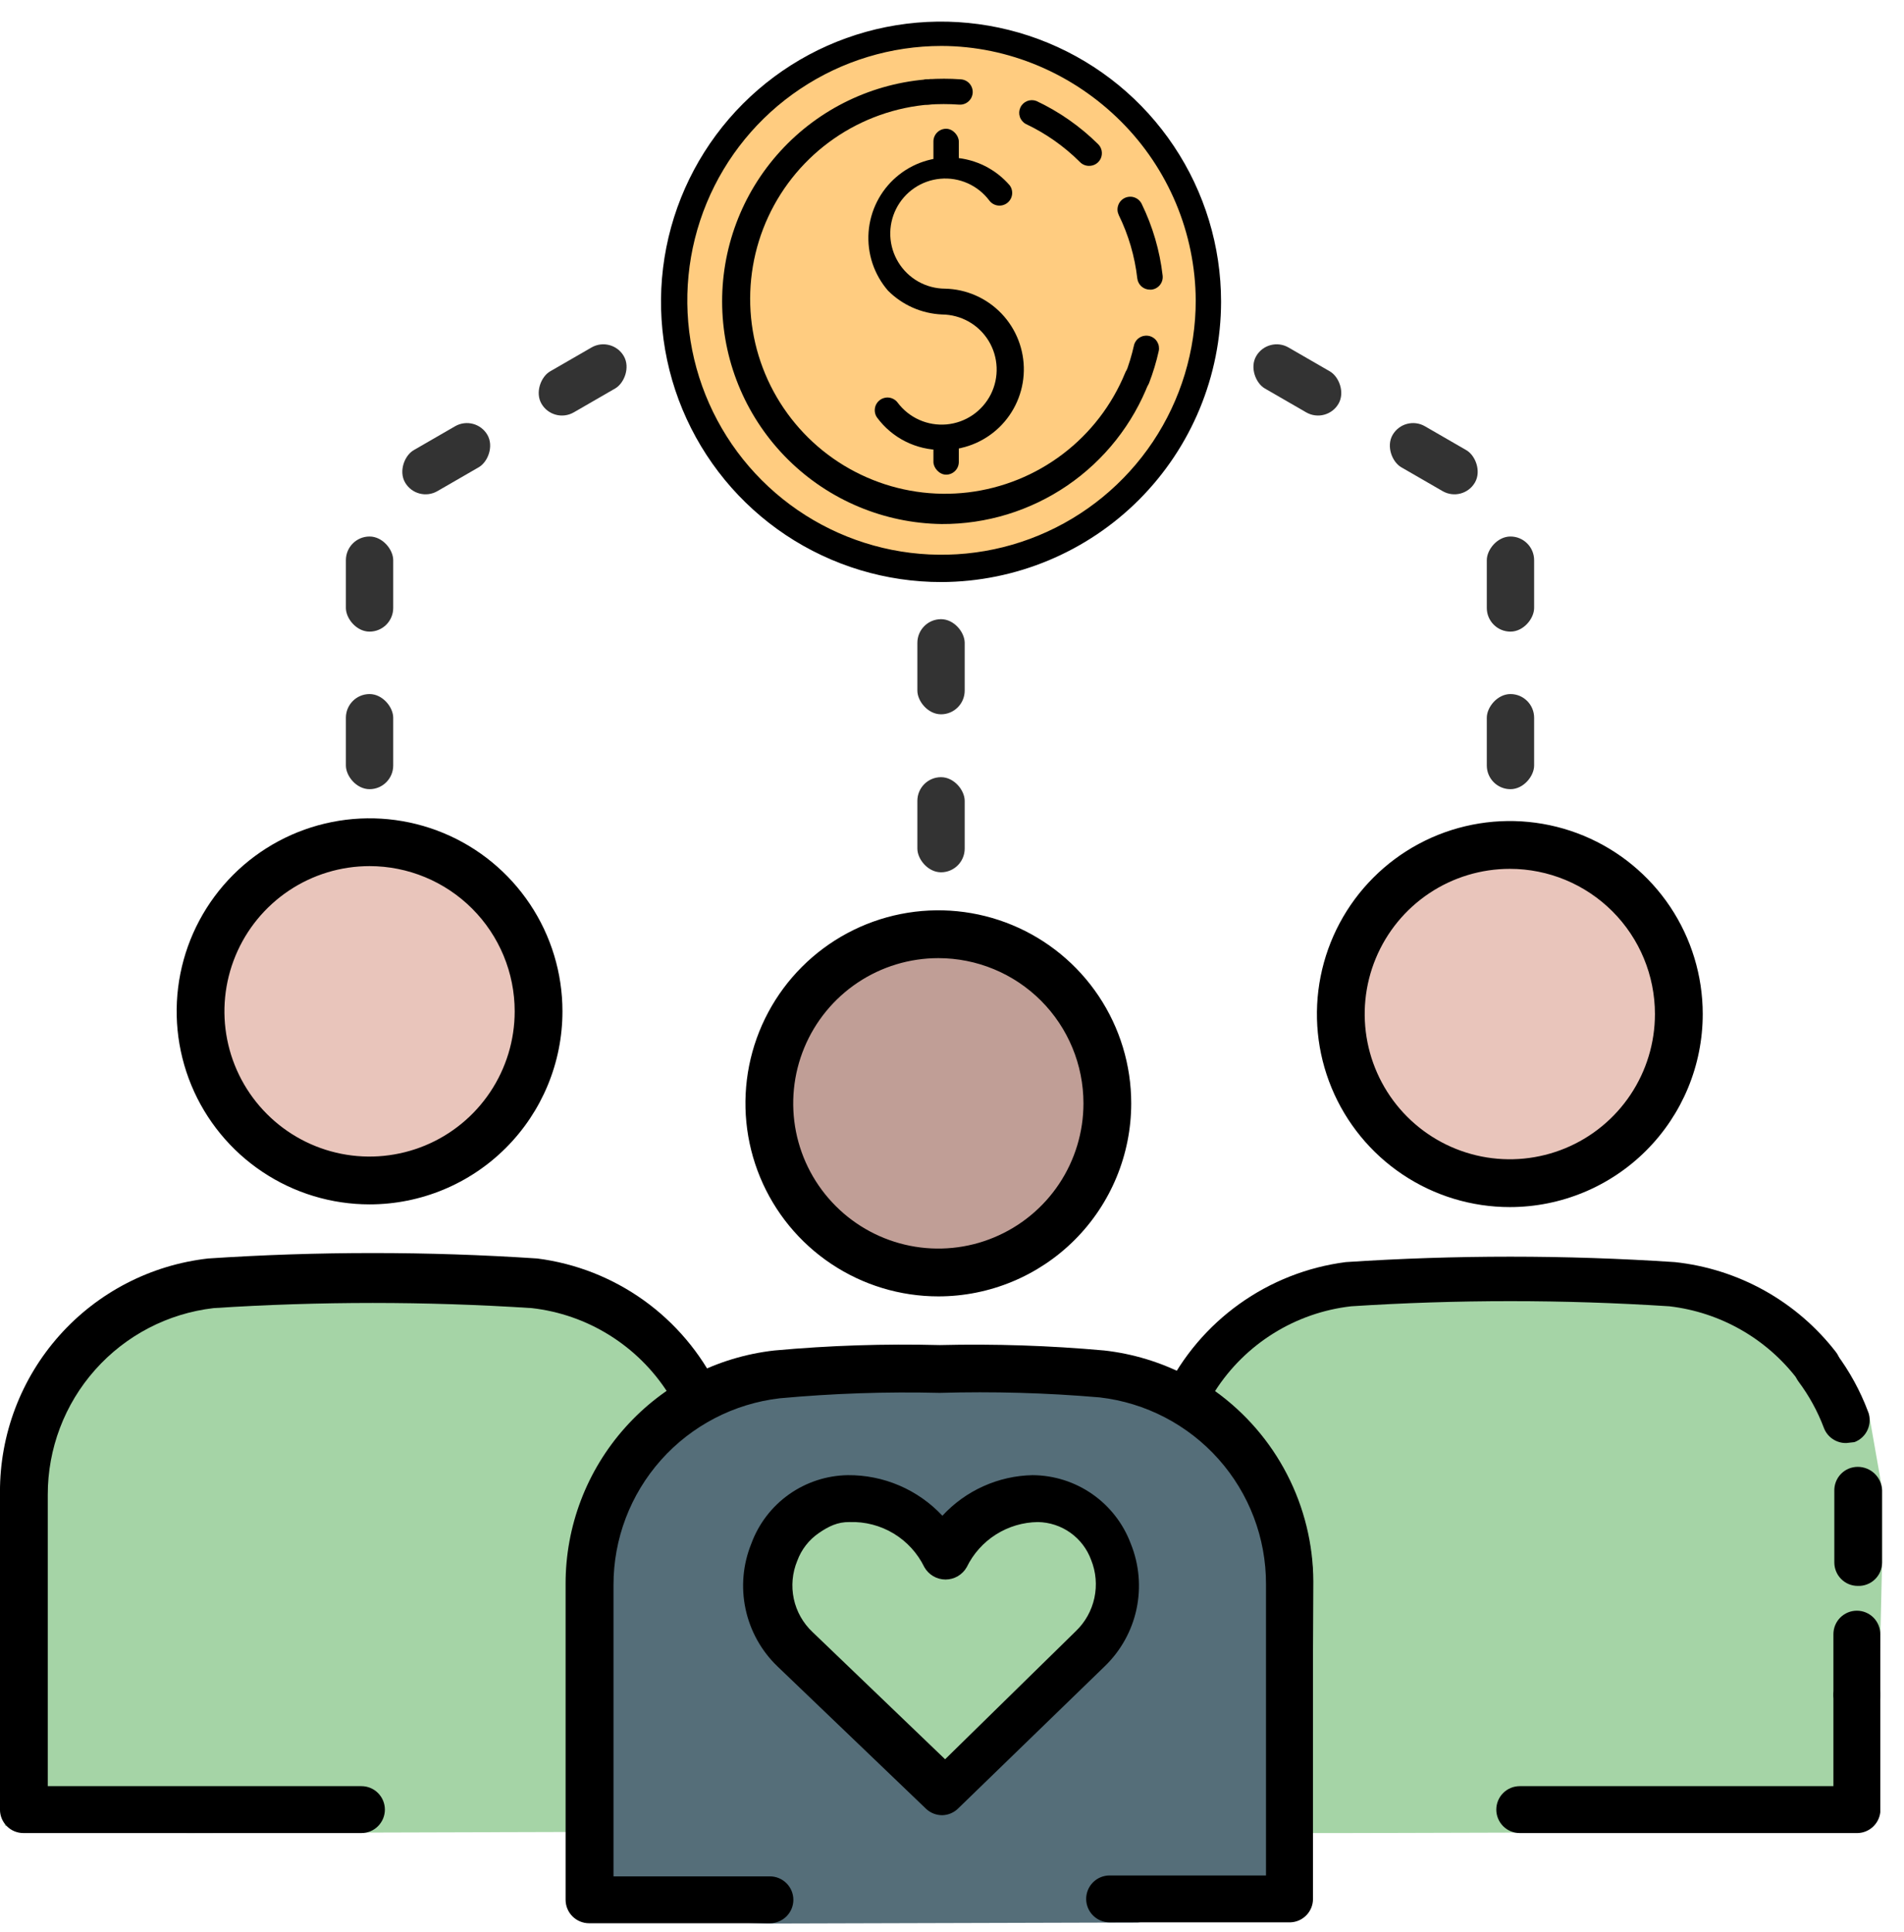 <svg xmlns="http://www.w3.org/2000/svg" width="69" height="70" viewBox="0 0 69 70" fill="none"><rect x="33.245" y="28.156" width="1.715" height="3.446" rx="0.858" fill="#333333"></rect><rect x="33.245" y="22.432" width="1.715" height="3.446" rx="0.858" fill="#333333"></rect><rect x="33.245" y="33.291" width="1.715" height="3.446" rx="0.858" fill="#333333"></rect><rect x="12.535" y="25.145" width="1.715" height="3.446" rx="0.858" fill="#333333"></rect><rect x="12.535" y="19.437" width="1.715" height="3.446" rx="0.858" fill="#333333"></rect><rect x="17.235" y="15.014" width="1.715" height="3.446" rx="0.858" transform="rotate(60 17.235 15.014)" fill="#333333"></rect><rect x="22.178" y="12.16" width="1.715" height="3.446" rx="0.858" transform="rotate(60 22.178 12.16)" fill="#333333"></rect><rect width="1.715" height="3.446" rx="0.858" transform="matrix(-1 0 0 1 55.596 25.145)" fill="#333333"></rect><rect width="1.715" height="3.446" rx="0.858" transform="matrix(-1 0 0 1 55.596 19.437)" fill="#333333"></rect><rect width="1.715" height="3.446" rx="0.858" transform="matrix(-0.5 0.866 0.866 0.5 50.896 15.014)" fill="#333333"></rect><rect width="1.715" height="3.446" rx="0.858" transform="matrix(-0.5 0.866 0.866 0.5 45.952 12.16)" fill="#333333"></rect><circle cx="34.093" cy="10.921" r="9.772" fill="#FFCC80"></circle><path d="M34.12 16.302C33.668 16.303 33.222 16.198 32.817 15.996C32.412 15.794 32.061 15.499 31.791 15.136C31.755 15.088 31.729 15.033 31.714 14.974C31.7 14.915 31.697 14.854 31.706 14.794C31.715 14.734 31.735 14.677 31.767 14.625C31.798 14.573 31.839 14.528 31.888 14.492C31.936 14.456 31.992 14.43 32.05 14.416C32.109 14.401 32.17 14.398 32.23 14.407C32.29 14.416 32.347 14.437 32.399 14.468C32.451 14.499 32.496 14.54 32.532 14.589C32.736 14.86 33.006 15.075 33.316 15.212C33.626 15.35 33.966 15.406 34.304 15.376C34.642 15.345 34.966 15.229 35.247 15.038C35.527 14.847 35.754 14.588 35.907 14.285C36.059 13.982 36.131 13.645 36.117 13.306C36.103 12.966 36.003 12.637 35.826 12.347C35.649 12.058 35.401 11.818 35.105 11.651C34.81 11.485 34.477 11.396 34.138 11.393C33.4 11.361 32.7 11.052 32.179 10.528C31.929 10.239 31.738 9.902 31.617 9.539C31.497 9.175 31.449 8.791 31.477 8.409C31.505 8.027 31.608 7.655 31.78 7.312C31.952 6.97 32.189 6.665 32.479 6.415C32.769 6.164 33.105 5.973 33.468 5.853C33.832 5.733 34.215 5.685 34.597 5.713C34.979 5.741 35.352 5.843 35.694 6.015C36.036 6.187 36.341 6.425 36.591 6.715C36.664 6.813 36.694 6.936 36.676 7.057C36.658 7.178 36.592 7.287 36.494 7.359C36.396 7.432 36.273 7.462 36.152 7.444C36.031 7.426 35.922 7.36 35.85 7.262C35.646 6.991 35.376 6.777 35.066 6.639C34.756 6.501 34.416 6.445 34.078 6.476C33.74 6.506 33.416 6.622 33.135 6.813C32.855 7.004 32.628 7.263 32.475 7.567C32.323 7.87 32.25 8.207 32.264 8.546C32.279 8.885 32.379 9.215 32.556 9.504C32.733 9.794 32.981 10.033 33.276 10.2C33.572 10.367 33.905 10.456 34.244 10.458C35.019 10.474 35.755 10.798 36.291 11.357C36.827 11.917 37.119 12.667 37.103 13.442C37.087 14.216 36.763 14.953 36.204 15.49C35.644 16.026 34.895 16.318 34.12 16.302Z" fill="black"></path><path d="M34.12 18.985C32.036 18.956 30.045 18.12 28.563 16.654C27.081 15.188 26.224 13.205 26.172 11.121C26.119 9.037 26.875 7.013 28.282 5.474C29.688 3.935 31.635 3.001 33.714 2.866C33.836 2.866 33.953 2.914 34.039 3C34.125 3.086 34.173 3.203 34.173 3.325C34.173 3.447 34.125 3.563 34.039 3.65C33.953 3.736 33.836 3.784 33.714 3.784C32.461 3.878 31.256 4.306 30.223 5.022C29.19 5.738 28.367 6.717 27.839 7.858C27.311 8.998 27.097 10.259 27.218 11.511C27.34 12.762 27.794 13.958 28.532 14.975C29.27 15.992 30.266 16.794 31.418 17.297C32.569 17.801 33.834 17.988 35.082 17.839C36.33 17.689 37.515 17.21 38.516 16.449C39.517 15.689 40.296 14.675 40.774 13.512C40.819 13.398 40.907 13.305 41.019 13.255C41.132 13.206 41.259 13.203 41.374 13.247C41.489 13.292 41.581 13.38 41.631 13.493C41.68 13.605 41.683 13.733 41.639 13.848C41.055 15.366 40.023 16.671 38.68 17.589C37.337 18.506 35.747 18.994 34.12 18.985Z" fill="black"></path><path d="M34.764 3.791C34.388 3.764 34.011 3.764 33.635 3.791C33.575 3.793 33.514 3.784 33.458 3.763C33.401 3.742 33.349 3.71 33.305 3.669C33.261 3.628 33.225 3.579 33.2 3.524C33.175 3.469 33.161 3.41 33.158 3.35C33.156 3.29 33.166 3.23 33.187 3.173C33.207 3.117 33.239 3.065 33.28 3.021C33.321 2.977 33.37 2.941 33.425 2.916C33.48 2.891 33.539 2.876 33.6 2.874C34.005 2.845 34.412 2.845 34.817 2.874C34.878 2.878 34.937 2.893 34.991 2.919C35.045 2.945 35.094 2.982 35.134 3.027C35.174 3.072 35.205 3.125 35.225 3.182C35.245 3.238 35.253 3.299 35.25 3.359C35.246 3.419 35.231 3.478 35.205 3.532C35.178 3.587 35.142 3.635 35.097 3.675C35.052 3.715 34.999 3.746 34.942 3.766C34.885 3.786 34.825 3.794 34.764 3.791Z" fill="black"></path><path d="M41.674 10.493C41.561 10.494 41.452 10.453 41.367 10.378C41.282 10.303 41.228 10.199 41.215 10.087C41.124 9.289 40.897 8.513 40.544 7.792C40.518 7.737 40.502 7.678 40.498 7.618C40.495 7.557 40.503 7.496 40.523 7.439C40.542 7.382 40.573 7.329 40.613 7.283C40.653 7.238 40.702 7.201 40.756 7.174C40.811 7.147 40.87 7.132 40.931 7.128C40.991 7.124 41.052 7.132 41.109 7.152C41.166 7.172 41.219 7.202 41.265 7.242C41.31 7.283 41.347 7.331 41.374 7.386C41.772 8.202 42.029 9.079 42.133 9.981C42.14 10.041 42.136 10.103 42.119 10.161C42.103 10.22 42.075 10.274 42.037 10.322C41.999 10.37 41.952 10.409 41.899 10.439C41.846 10.468 41.788 10.487 41.727 10.493H41.674ZM39.45 6.009C39.33 6.005 39.216 5.954 39.133 5.867C38.563 5.3 37.9 4.834 37.173 4.49C37.071 4.434 36.994 4.341 36.958 4.23C36.922 4.119 36.929 3.999 36.979 3.893C37.028 3.787 37.116 3.705 37.224 3.661C37.333 3.618 37.453 3.618 37.562 3.66C38.386 4.049 39.138 4.574 39.786 5.214C39.855 5.278 39.902 5.362 39.922 5.454C39.941 5.546 39.932 5.642 39.896 5.729C39.859 5.815 39.797 5.889 39.717 5.939C39.637 5.989 39.544 6.013 39.45 6.009Z" fill="black"></path><path d="M41.215 14.165H41.039C40.981 14.144 40.929 14.111 40.885 14.069C40.84 14.027 40.805 13.977 40.78 13.921C40.755 13.865 40.742 13.805 40.741 13.744C40.74 13.683 40.751 13.622 40.774 13.565C40.906 13.226 41.012 12.878 41.092 12.524C41.104 12.464 41.129 12.408 41.163 12.359C41.197 12.309 41.241 12.266 41.292 12.234C41.343 12.201 41.4 12.178 41.459 12.168C41.519 12.157 41.58 12.158 41.639 12.17C41.698 12.183 41.754 12.207 41.804 12.242C41.853 12.276 41.896 12.32 41.929 12.371C41.961 12.422 41.984 12.479 41.995 12.538C42.005 12.598 42.005 12.659 41.992 12.718C41.904 13.114 41.786 13.504 41.639 13.883C41.604 13.967 41.545 14.038 41.47 14.088C41.394 14.139 41.306 14.165 41.215 14.165Z" fill="black"></path><path d="M34.12 21.087C32.112 21.09 30.149 20.497 28.477 19.384C26.806 18.271 25.503 16.686 24.732 14.832C23.961 12.977 23.758 10.935 24.147 8.965C24.537 6.994 25.502 5.184 26.921 3.762C28.339 2.341 30.147 1.372 32.116 0.979C34.085 0.586 36.127 0.786 37.982 1.554C39.838 2.322 41.424 3.623 42.539 5.293C43.655 6.962 44.251 8.926 44.251 10.934C44.246 13.623 43.178 16.199 41.28 18.102C39.381 20.004 36.807 21.077 34.12 21.087ZM34.12 1.665C32.298 1.665 30.517 2.206 29.002 3.219C27.487 4.231 26.306 5.671 25.609 7.355C24.912 9.039 24.729 10.892 25.084 12.68C25.44 14.467 26.317 16.11 27.606 17.398C28.894 18.687 30.536 19.565 32.323 19.921C34.11 20.276 35.963 20.094 37.646 19.396C39.329 18.699 40.768 17.517 41.781 16.002C42.793 14.486 43.333 12.704 43.333 10.882C43.319 8.445 42.343 6.112 40.617 4.393C38.892 2.673 36.556 1.67 34.12 1.665Z" fill="black"></path><rect x="33.827" y="4.665" width="0.92" height="1.787" rx="0.46" fill="black"></rect><rect x="33.827" y="15.409" width="0.92" height="1.787" rx="0.46" fill="black"></rect><circle cx="34.04" cy="39.973" r="5.915" fill="#C09E96"></circle><circle cx="13.53" cy="36.738" r="5.915" fill="#E9C5BB"></circle><circle cx="54.918" cy="36.738" r="5.915" fill="#E9C5BB"></circle><path d="M21.576 54.969L21.147 69.428L27.787 69.688L41.226 69.65L46.878 68.815V56.685L44.917 52.029L40.568 49.823L29.54 49.517L25.007 50.681L21.576 54.969Z" fill="#556E79"></path><path d="M0.609 51.69L0.18 66.149L6.819 66.409L20.259 66.371H21.482V60.281L22.034 54.154L24.974 50.846L23.95 48.75L19.601 46.544L8.573 46.238L4.039 47.402L0.609 51.69Z" fill="#A5D4A6"></path><path d="M46.006 47.402L42.986 50.846L45.069 52.745L46.968 57.524V62.609V66.409H48.786L62.226 66.371L67.878 65.536L68.144 59.273L68.205 56.631V53.928L67.727 51.206L65.917 48.75L61.567 46.544L50.54 46.238L46.006 47.402Z" fill="#A5D4A6"></path><path d="M34.005 46.966C32.622 46.966 31.271 46.556 30.121 45.787C28.971 45.019 28.075 43.927 27.546 42.649C27.017 41.371 26.879 39.965 27.148 38.608C27.418 37.252 28.084 36.006 29.062 35.028C30.039 34.05 31.285 33.384 32.641 33.114C33.997 32.844 35.403 32.983 36.68 33.512C37.957 34.041 39.049 34.938 39.817 36.088C40.585 37.238 40.995 38.59 40.995 39.973C40.995 41.827 40.259 43.606 38.948 44.918C37.637 46.229 35.859 46.966 34.005 46.966ZM34.005 34.712C32.965 34.712 31.948 35.02 31.083 35.598C30.218 36.176 29.544 36.998 29.146 37.959C28.748 38.921 28.644 39.979 28.846 40.999C29.049 42.02 29.55 42.957 30.286 43.693C31.021 44.429 31.959 44.93 32.979 45.133C33.999 45.336 35.056 45.232 36.017 44.833C36.978 44.435 37.8 43.761 38.378 42.896C38.956 42.031 39.264 41.013 39.264 39.973C39.264 38.577 38.71 37.239 37.724 36.252C36.737 35.266 35.4 34.712 34.005 34.712Z" fill="black"></path><path d="M46.764 69.644H40.213C39.988 69.644 39.771 69.555 39.611 69.395C39.452 69.236 39.362 69.02 39.362 68.794C39.362 68.569 39.452 68.353 39.611 68.194C39.771 68.034 39.988 67.945 40.213 67.945H45.879V57.39C45.883 55.721 45.27 54.109 44.159 52.862C43.047 51.614 41.515 50.818 39.853 50.626C37.926 50.46 35.99 50.406 34.056 50.462C32.122 50.415 30.186 50.481 28.259 50.658C26.598 50.851 25.065 51.647 23.954 52.894C22.843 54.142 22.23 55.754 22.233 57.423V67.978H27.899C28.125 67.978 28.341 68.067 28.501 68.227C28.661 68.386 28.751 68.602 28.751 68.827C28.751 69.053 28.661 69.269 28.501 69.428C28.341 69.587 28.125 69.677 27.899 69.677H21.349C21.123 69.677 20.907 69.587 20.747 69.428C20.587 69.269 20.497 69.053 20.497 68.827V57.39C20.492 55.297 21.262 53.276 22.658 51.715C24.054 50.153 25.979 49.16 28.063 48.926C30.055 48.744 32.056 48.678 34.056 48.73C36.045 48.682 38.035 48.748 40.017 48.926C42.101 49.16 44.026 50.153 45.422 51.715C46.818 53.276 47.587 55.297 47.582 57.39V68.794C47.583 69.014 47.497 69.226 47.345 69.384C47.192 69.543 46.984 69.636 46.764 69.644Z" fill="black"></path><path d="M54.715 43.731C53.332 43.731 51.981 43.321 50.831 42.552C49.682 41.784 48.786 40.691 48.257 39.414C47.727 38.136 47.589 36.73 47.859 35.373C48.129 34.017 48.794 32.771 49.772 31.793C50.749 30.815 51.995 30.149 53.351 29.879C54.707 29.609 56.113 29.748 57.39 30.277C58.667 30.806 59.759 31.703 60.527 32.852C61.295 34.002 61.706 35.355 61.706 36.738C61.706 38.592 60.969 40.371 59.658 41.682C58.347 42.994 56.569 43.731 54.715 43.731ZM54.715 31.477C53.675 31.477 52.658 31.785 51.793 32.363C50.928 32.941 50.254 33.763 49.856 34.724C49.458 35.686 49.354 36.743 49.557 37.764C49.76 38.785 50.261 39.722 50.996 40.458C51.732 41.194 52.669 41.695 53.689 41.898C54.709 42.101 55.767 41.996 56.728 41.598C57.689 41.2 58.51 40.526 59.088 39.66C59.666 38.795 59.974 37.778 59.974 36.738C59.974 35.342 59.42 34.004 58.434 33.017C57.447 32.031 56.11 31.477 54.715 31.477Z" fill="black"></path><path d="M67.324 66.409H55.074C54.849 66.409 54.633 66.32 54.474 66.16C54.315 66.001 54.225 65.785 54.225 65.559C54.225 65.334 54.315 65.118 54.474 64.959C54.633 64.799 54.849 64.71 55.074 64.71H66.442V61.442C66.442 61.217 66.532 61.001 66.691 60.841C66.85 60.682 67.066 60.592 67.291 60.592C67.517 60.592 67.733 60.682 67.892 60.841C68.051 61.001 68.141 61.217 68.141 61.442V65.657C68.117 65.86 68.022 66.047 67.872 66.185C67.722 66.323 67.528 66.403 67.324 66.409Z" fill="black"></path><path d="M66.911 52.279C66.734 52.283 66.56 52.232 66.413 52.132C66.267 52.033 66.155 51.89 66.094 51.724C65.869 51.128 65.561 50.567 65.18 50.057C65.045 49.875 64.989 49.647 65.022 49.423C65.056 49.2 65.177 48.998 65.359 48.864C65.541 48.73 65.769 48.673 65.993 48.707C66.216 48.741 66.417 48.862 66.552 49.044C67.029 49.684 67.414 50.388 67.695 51.135C67.737 51.24 67.757 51.353 67.755 51.466C67.753 51.579 67.729 51.69 67.683 51.794C67.638 51.897 67.572 51.991 67.49 52.068C67.407 52.146 67.311 52.206 67.205 52.246L66.911 52.279Z" fill="black"></path><path d="M67.324 57.455C67.213 57.455 67.102 57.433 66.999 57.391C66.896 57.348 66.802 57.285 66.724 57.206C66.645 57.128 66.582 57.034 66.54 56.931C66.497 56.828 66.475 56.717 66.475 56.606V54.024C66.471 53.91 66.489 53.796 66.53 53.689C66.571 53.582 66.632 53.484 66.712 53.402C66.791 53.32 66.886 53.254 66.991 53.209C67.097 53.165 67.21 53.142 67.324 53.142C67.552 53.142 67.772 53.23 67.936 53.389C68.101 53.547 68.198 53.763 68.206 53.992V56.606C68.206 56.72 68.183 56.833 68.138 56.939C68.094 57.044 68.028 57.139 67.946 57.218C67.864 57.298 67.766 57.359 67.659 57.4C67.552 57.441 67.438 57.46 67.324 57.455Z" fill="black"></path><path d="M67.291 62.209C67.18 62.209 67.07 62.187 66.966 62.144C66.863 62.102 66.77 62.039 66.691 61.96C66.612 61.881 66.549 61.788 66.507 61.684C66.464 61.581 66.442 61.471 66.442 61.359V59.203C66.442 58.977 66.532 58.761 66.691 58.602C66.85 58.443 67.066 58.353 67.291 58.353C67.517 58.353 67.733 58.443 67.892 58.602C68.051 58.761 68.141 58.977 68.141 59.203V61.359C68.141 61.585 68.051 61.801 67.892 61.96C67.733 62.12 67.517 62.209 67.291 62.209Z" fill="black"></path><path d="M46.679 66.409C46.454 66.409 46.238 66.32 46.078 66.16C45.919 66.001 46.153 65.687 46.153 65.461L46.078 57.292C46.091 56.112 45.489 54.775 44.916 53.744C44.343 52.713 43.842 51.967 42.834 51.355C43.228 50.864 42.834 51.017 42.181 51.017C42.121 50.811 42.14 50.589 42.236 50.397C42.856 49.139 43.776 48.054 44.916 47.239C46.056 46.424 47.38 45.903 48.77 45.724C52.74 45.462 56.723 45.462 60.693 45.724C61.837 45.846 62.946 46.198 63.951 46.759C64.956 47.321 65.836 48.08 66.54 48.992C66.607 49.082 66.655 49.184 66.682 49.293C66.709 49.402 66.714 49.515 66.697 49.625C66.68 49.736 66.642 49.843 66.584 49.938C66.527 50.034 66.451 50.118 66.36 50.184C66.27 50.251 66.168 50.299 66.059 50.326C65.951 50.353 65.838 50.358 65.727 50.342C65.616 50.325 65.51 50.287 65.414 50.229C65.318 50.171 65.235 50.095 65.168 50.005C64.612 49.265 63.911 48.645 63.108 48.185C62.305 47.724 61.416 47.432 60.497 47.325C56.657 47.077 52.805 47.077 48.966 47.325C47.967 47.438 47.006 47.773 46.153 48.304C45.3 48.835 44.575 49.55 44.033 50.397C45.13 51.183 46.024 52.217 46.643 53.416C47.262 54.614 47.588 55.943 47.594 57.292L47.556 65.461C47.571 65.587 47.531 65.694 47.49 65.813C47.45 65.933 47.449 66.062 47.361 66.153C47.274 66.243 47.167 66.313 47.049 66.358C46.931 66.402 46.805 66.42 46.679 66.409Z" fill="black"></path><path d="M13.393 43.633C12.01 43.633 10.658 43.222 9.509 42.454C8.359 41.686 7.463 40.593 6.934 39.316C6.405 38.038 6.267 36.632 6.536 35.275C6.806 33.919 7.472 32.673 8.449 31.695C9.427 30.717 10.673 30.051 12.029 29.781C13.385 29.511 14.79 29.65 16.068 30.179C17.345 30.708 18.437 31.605 19.205 32.755C19.973 33.904 20.383 35.257 20.383 36.64C20.383 38.494 19.646 40.273 18.335 41.584C17.024 42.896 15.246 43.633 13.393 43.633ZM13.393 31.378C12.352 31.378 11.335 31.687 10.471 32.265C9.606 32.843 8.932 33.665 8.534 34.626C8.136 35.588 8.031 36.645 8.234 37.666C8.437 38.687 8.938 39.624 9.674 40.36C10.409 41.096 11.346 41.597 12.366 41.8C13.387 42.003 14.444 41.898 15.405 41.5C16.366 41.102 17.187 40.428 17.765 39.562C18.343 38.697 18.652 37.68 18.652 36.64C18.652 35.244 18.098 33.906 17.111 32.919C16.125 31.933 14.787 31.378 13.393 31.378Z" fill="black"></path><path d="M21.428 66.311C21.203 66.311 20.987 66.222 20.828 66.062C20.668 65.903 20.579 65.687 20.579 65.461V57.292C20.603 55.948 20.944 54.629 21.574 53.442C22.204 52.256 23.105 51.234 24.205 50.462C23.663 49.616 22.938 48.901 22.085 48.37C21.232 47.838 20.271 47.504 19.272 47.391C15.433 47.142 11.581 47.142 7.741 47.391C6.084 47.583 4.555 48.379 3.447 49.627C2.338 50.874 1.728 52.486 1.731 54.155V64.71H13.098C13.324 64.71 13.54 64.799 13.699 64.959C13.858 65.118 13.948 65.334 13.948 65.559C13.948 65.785 13.858 66.001 13.699 66.16C13.54 66.32 13.324 66.409 13.098 66.409H0.849C0.623 66.409 0.407 66.32 0.248 66.16C0.089 66.001 -0.001 65.785 -0.001 65.559V54.057C-0.006 51.964 0.762 49.943 2.154 48.381C3.547 46.819 5.466 45.827 7.545 45.593C11.515 45.33 15.498 45.33 19.468 45.593C20.859 45.77 22.184 46.289 23.325 47.105C24.465 47.92 25.385 49.007 26.002 50.266C26.098 50.458 26.117 50.68 26.057 50.886C25.996 51.092 25.86 51.268 25.675 51.377C24.667 51.99 23.558 52.713 22.985 53.744C22.412 54.776 22.073 55.965 22.085 57.144L22.192 65.484C22.198 65.61 22.177 65.736 22.128 65.853C22.08 65.969 22.222 66.019 22.128 66.103C22.034 66.188 21.923 66.25 21.802 66.286C21.681 66.322 21.553 66.331 21.428 66.311Z" fill="black"></path><path d="M40.517 58.397L34.237 65.074L27.958 58.397L28.356 55.425L31.419 54.016L34.237 56.038L37.117 54.016L39.874 54.996L40.517 58.397Z" fill="#A5D4A6"></path><path d="M34.152 65.762C33.934 65.764 33.723 65.683 33.564 65.534L28.174 60.37C27.59 59.809 27.188 59.086 27.019 58.294C26.85 57.502 26.922 56.677 27.227 55.926C27.49 55.208 27.965 54.586 28.589 54.142C29.213 53.699 29.957 53.455 30.722 53.443C31.364 53.437 32.001 53.565 32.591 53.818C33.181 54.071 33.713 54.444 34.152 54.913C34.569 54.461 35.074 54.097 35.635 53.845C36.196 53.592 36.803 53.455 37.418 53.443C38.194 53.447 38.949 53.686 39.585 54.13C40.221 54.573 40.707 55.2 40.979 55.926C41.283 56.677 41.355 57.502 41.187 58.294C41.018 59.086 40.615 59.809 40.032 60.37L34.74 65.501C34.586 65.662 34.374 65.756 34.152 65.762ZM30.787 55.142C30.354 55.136 30.027 55.297 29.67 55.543C29.313 55.789 29.041 56.14 28.892 56.547C28.712 56.983 28.668 57.463 28.767 57.925C28.866 58.386 29.104 58.806 29.448 59.129L34.25 63.736L38.986 59.096C39.326 58.771 39.561 58.351 39.66 57.891C39.759 57.43 39.718 56.951 39.542 56.514C39.397 56.118 39.135 55.774 38.791 55.529C38.447 55.284 38.036 55.149 37.614 55.142C37.075 55.148 36.548 55.304 36.092 55.593C35.636 55.881 35.27 56.291 35.034 56.776C34.957 56.912 34.845 57.025 34.71 57.104C34.575 57.182 34.422 57.224 34.266 57.224C34.11 57.224 33.956 57.182 33.822 57.104C33.687 57.025 33.575 56.912 33.498 56.776C33.252 56.271 32.866 55.847 32.385 55.557C31.903 55.267 31.349 55.123 30.787 55.142Z" fill="black"></path></svg>